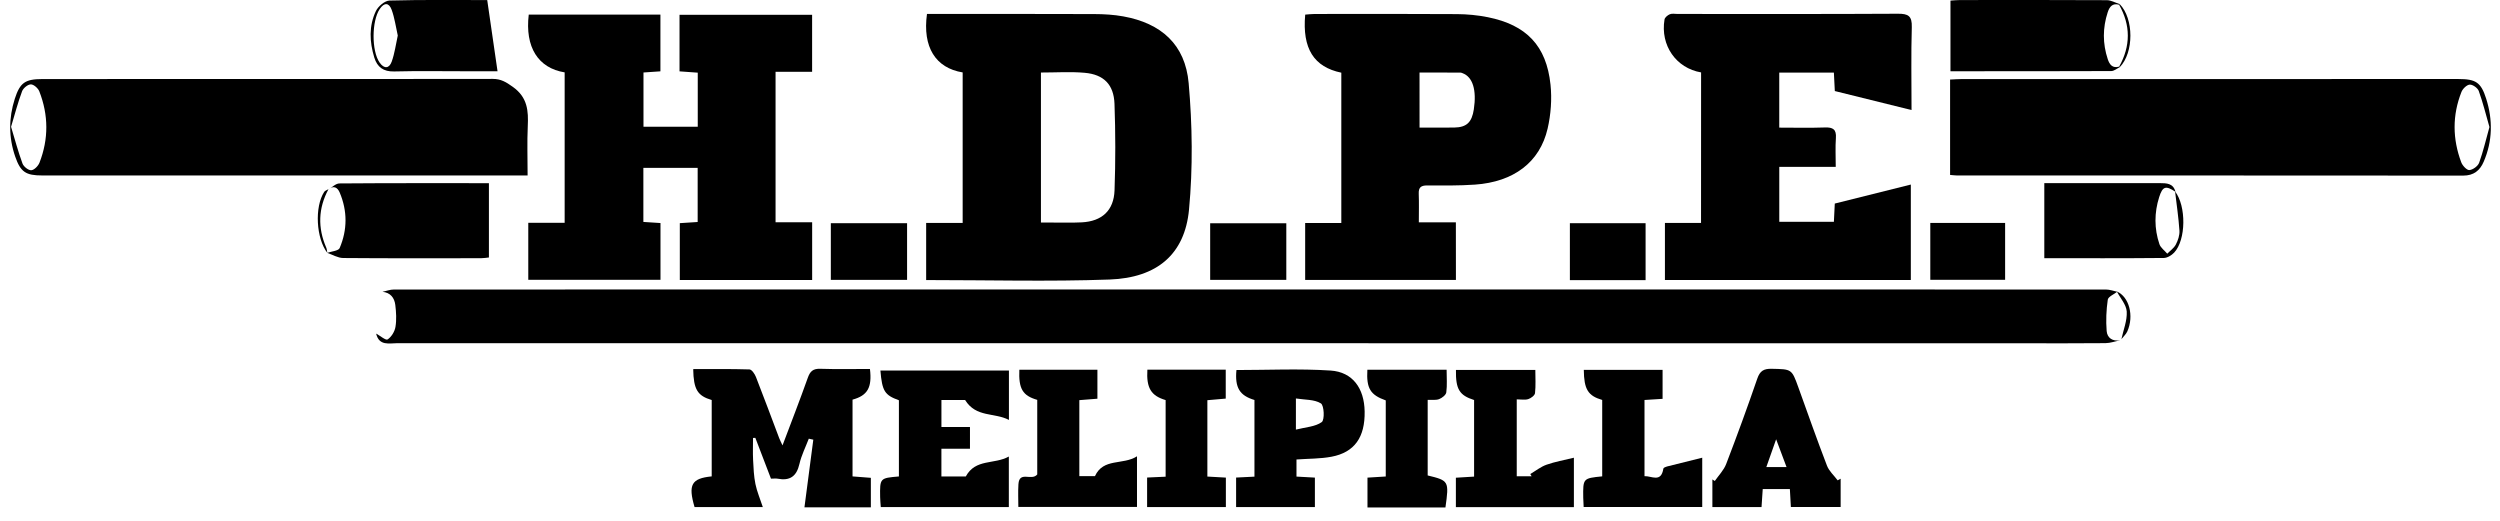 <?xml version="1.0" encoding="utf-8"?>
<!-- Generator: Adobe Illustrator 24.0.3, SVG Export Plug-In . SVG Version: 6.00 Build 0)  -->
<svg version="1.1" id="Capa_1" xmlns="http://www.w3.org/2000/svg" xmlns:xlink="http://www.w3.org/1999/xlink" x="0px" y="0px"
	 viewBox="0 0 1123 234.01" style="enable-background:new 0 0 1123 234.01;" xml:space="preserve">
<g>
	<path d="M171.81,131.08c1.71-0.36,3.42-1.03,5.13-1.03c256.35-0.05,512.7-0.04,769.05,0c1.69,0,3.38,0.65,5.07,1
		c-1.48,1.18-4.05,2.21-4.25,3.58c-0.67,4.62-0.87,9.4-0.5,14.05c0.25,3.15,2.7,4.79,6.12,4.16c-2.21,0.45-4.41,1.27-6.62,1.3
		c-12.48,0.13-24.97,0.06-37.46,0.06c-243.24,0-486.48,0.01-729.71-0.05c-3.7,0-8.37,1.39-9.68-4.31c1.77,0.96,4.34,3.16,5.14,2.64
		c1.72-1.12,3.19-3.53,3.54-5.61c0.54-3.21,0.33-6.64-0.07-9.91C177.18,133.77,175.37,131.43,171.81,131.08z"/>
	<path d="M364.82,125.78c-19.87,0-39.47,0-59.45,0c0-8.39,0-16.78,0-25.54c2.53-0.16,5.11-0.33,8.02-0.52c0-8.05,0-15.97,0-24.3
		c-8.02,0-16.05,0-24.39,0c0,7.98,0,15.9,0,24.27c2.43,0.16,4.86,0.31,7.69,0.5c0,8.36,0,16.75,0,25.49c-19.64,0-39.36,0-59.39,0
		c0-8.43,0-16.82,0-25.6c5.45,0,10.72,0,16.34,0c0-22.78,0-45.18,0-67.57c-11.93-1.93-17.87-11.35-16.13-25.94
		c19.56,0,39.15,0,59.15,0c0,8.41,0,16.78,0,25.47c-2.44,0.17-4.85,0.33-7.61,0.52c0,8.15,0,16.06,0,24.37c8.02,0,16.05,0,24.38,0
		c0-8.12,0-16.02,0-24.29c-2.82-0.2-5.39-0.39-8.19-0.59c0-8.49,0-16.76,0-25.4c19.81,0,39.53,0,59.56,0c0,8.41,0,16.66,0,25.6
		c-5.4,0-10.78,0-16.42,0c0,22.78,0,44.87,0,67.58c5.39,0,10.77,0,16.44,0C364.82,108.68,364.82,116.95,364.82,125.78z"/>
	<path d="M416.03,125.8c0-8.68,0-16.95,0-25.67c5.47,0,10.74,0,16.4,0c0-22.84,0-45.22,0-67.6c-12.18-1.98-18.09-11.41-16.03-26.26
		c1.52,0,3.14,0,4.75,0c23.5,0,46.99-0.05,70.49,0.05c4.32,0.02,8.69,0.27,12.93,1.04c17.02,3.06,27.84,12.61,29.38,29.98
		c1.66,18.82,1.93,38.02,0.16,56.81c-1.89,20.04-14.32,30.63-35.64,31.41C471.2,126.55,443.87,125.8,416.03,125.8z M467.59,32.58
		c0,22.74,0,44.94,0,67.39c1.73,0,3.05,0,4.38,0c4.66-0.02,9.33,0.15,13.97-0.09c9.02-0.47,14.39-5.28,14.71-14.36
		c0.46-12.96,0.45-25.96-0.02-38.91c-0.32-8.65-4.85-13.16-13.4-13.91C480.84,32.13,474.35,32.58,467.59,32.58z"/>
	<path d="M875.98,78.58c0-14.44,0-28.38,0-42.84c1.87-0.08,3.63-0.23,5.4-0.23c74.32-0.01,148.64-0.01,222.96-0.01
		c7.79,0,10.11,1.48,12.44,8.8c3.03,9.52,2.9,19.04-1.09,28.32c-1.71,3.99-4.49,6.26-9.22,6.26c-75.82-0.07-151.64-0.05-227.46-0.06
		C878.2,78.81,877.39,78.69,875.98,78.58z M1118.26,57.07c-1.57-5.5-2.91-10.93-4.79-16.18c-0.48-1.35-2.7-2.94-4.05-2.88
		c-1.32,0.06-3.16,1.84-3.73,3.28c-4.15,10.49-4.04,21.13-0.09,31.64c0.56,1.49,2.51,3.57,3.65,3.47c1.59-0.14,3.83-1.78,4.38-3.29
		C1115.47,68.02,1116.68,62.7,1118.26,57.07z"/>
	<path d="M237,78.83c-7.08,0-13.39,0-19.7,0c-66.1,0-132.21,0-198.31-0.01c-7.4,0-9.76-1.53-12.16-8.48
		C3.86,61.74,3.87,53,6.65,44.36c2.34-7.26,4.66-8.83,12.37-8.85c23.98-0.03,47.96-0.02,71.93-0.02c43.46,0,86.92,0.04,130.38-0.05
		c3.69-0.01,6.04,1.44,9.06,3.6c6.63,4.74,7.01,10.76,6.68,17.74C236.74,63.9,237,71.04,237,78.83z M4.97,56.96
		c1.69,5.58,3.16,11.13,5.13,16.49c0.51,1.39,2.65,3.1,3.94,3.02c1.33-0.08,3.14-1.94,3.71-3.42c4.13-10.64,4.06-21.4-0.09-32.01
		c-0.55-1.41-2.52-3.15-3.81-3.14c-1.36,0.01-3.41,1.68-3.93,3.09C8.03,46.05,6.67,51.3,4.97,56.96z"/>
	<path d="M764.13,32.53c-11.23-1.92-18.37-12.15-16.43-23.77c0.15-0.93,1.42-1.96,2.41-2.37c1-0.41,2.3-0.12,3.46-0.12
		c32.99,0,65.97,0.09,98.96-0.1c4.66-0.03,6.4,1,6.25,6.01c-0.36,12.13-0.12,24.28-0.12,37.25c-11.81-2.92-23.04-5.7-34.46-8.53
		c-0.14-2.71-0.27-5.34-0.42-8.28c-8.19,0-16.25,0-24.54,0c0,8.23,0,16.15,0,24.71c6.98,0,13.75,0.17,20.51-0.07
		c3.61-0.13,5.21,0.85,4.93,4.73c-0.3,4.11-0.07,8.27-0.07,12.96c-8.68,0-16.9,0-25.36,0c0,8.49,0,16.41,0,24.68
		c8.12,0,16.17,0,24.53,0c0.13-2.7,0.26-5.3,0.4-8.19c11.34-2.83,22.55-5.64,34.16-8.54c0,14.53,0,28.58,0,42.87
		c-36.87,0-73.46,0-110.46,0c0-8.39,0-16.78,0-25.62c5.3,0,10.56,0,16.22,0C764.13,77.3,764.13,54.92,764.13,32.53z"/>
	<path d="M654,125.74c-22.53,0-44.95,0-67.72,0c0-8.39,0-16.77,0-25.57c5.29,0,10.56,0,16.24,0c0-22.77,0-45.14,0-67.52
		c-12.33-2.55-17.6-10.82-16.22-26.08c1.36-0.1,2.79-0.29,4.23-0.29c21.32-0.02,42.64-0.09,63.95,0.06
		c4.63,0.03,9.34,0.48,13.88,1.39c17.32,3.49,26.3,12.83,28.13,30.28c0.68,6.49,0.17,13.39-1.3,19.76
		c-3.49,15.13-15.27,23.95-32.63,25.16c-7.12,0.5-14.29,0.4-21.44,0.37c-2.75-0.01-3.94,0.83-3.82,3.71
		c0.16,4.12,0.04,8.26,0.04,12.86c5.78,0,11.03,0,16.64,0C654,108.72,654,117.09,654,125.74z M637.66,57.31
		c5.41,0,10.53,0.07,15.65-0.02c5.51-0.1,7.85-2.36,8.73-8.14c1.33-8.73-0.49-14.6-5.07-16.28c-0.31-0.11-0.64-0.27-0.96-0.27
		c-6.06-0.02-12.12-0.01-18.36-0.01C637.66,40.98,637.66,48.88,637.66,57.31z"/>
	<path d="M346.32,215.01c-2.41-6.29-4.72-12.31-7.02-18.33c-0.35,0.02-0.69,0.03-1.04,0.05c0,3.28-0.13,6.57,0.03,9.85
		c0.18,3.63,0.33,7.3,1.05,10.84c0.69,3.38,2.09,6.61,3.32,10.36c-10.53,0-20.59,0-30.66,0c-2.95-10.04-1.42-12.89,7.7-13.79
		c0-11.4,0-22.84,0-34.3c-6.37-1.9-8.14-4.69-8.31-13.89c8.43,0,16.86-0.12,25.28,0.15c1.02,0.03,2.37,2.03,2.9,3.38
		c3.58,9.12,6.97,18.31,10.44,27.47c0.34,0.91,0.81,1.77,1.5,3.27c3.95-10.49,7.8-20.35,11.34-30.33c1.04-2.95,2.37-4.19,5.63-4.08
		c7.45,0.25,14.92,0.08,22.3,0.08c1.01,8.35-1.08,11.93-7.82,13.78c0,11.37,0,22.79,0,34.48c2.8,0.22,5.38,0.42,8.23,0.64
		c0,4.52,0,8.76,0,13.24c-10.29,0-20.41,0-29.83,0c1.32-10.07,2.65-20.23,3.98-30.38c-0.68-0.15-1.35-0.29-2.03-0.44
		c-1.43,3.77-3.31,7.45-4.2,11.34c-1.28,5.62-4.33,7.7-9.85,6.62C348.48,214.88,347.63,215.01,346.32,215.01z"/>
	<path d="M453.21,166.43c0,7.16,0,14.22,0,22.2c-6.49-3.41-14.77-0.98-19.69-8.96c-2.7,0-6.48,0-10.63,0c0,4.01,0,7.77,0,12.13
		c4.12,0,8.33,0,12.82,0c0,3.5,0,6.39,0,9.78c-4.28,0-8.38,0-12.83,0c0,4.37,0,8.25,0,12.44c3.97,0,7.73,0,10.96,0
		c4.38-8.08,12.78-5.28,19.33-8.95c0,8.21,0,15.26,0,22.69c-19.11,0-38.15,0-57.52,0c-0.1-1.56-0.27-3.01-0.29-4.47
		c-0.13-8.54-0.12-8.54,8.43-9.27c0-11.35,0-22.75,0-34.22c-6.4-2.34-7.53-4.05-8.31-13.37
		C414.6,166.43,433.67,166.43,453.21,166.43z"/>
	<path d="M555.26,214.52c2.97-0.15,5.43-0.27,8.24-0.41c0-11.59,0-23,0-34.44c-6.66-1.97-8.85-5.54-8.09-13.45
		c14.09,0,28.24-0.69,42.28,0.23c9.95,0.65,15.13,8,15.31,18.35c0.2,11.6-4.53,18.4-14.88,20.36c-5.01,0.95-10.23,0.84-15.74,1.24
		c0,2.37,0,4.9,0,7.68c2.73,0.15,5.33,0.3,8.27,0.46c0,4.41,0,8.64,0,13.22c-11.67,0-23.38,0-35.39,0
		C555.26,223.47,555.26,219.23,555.26,214.52z M582.12,192.98c4.4-1.12,8.71-1.28,11.61-3.38c1.36-0.98,1.08-7.49-0.39-8.4
		c-2.96-1.84-7.23-1.57-11.22-2.21C582.12,183.92,582.12,187.56,582.12,192.98z"/>
	<path d="M147.51,85.08c1.65-0.93,3.29-2.66,4.95-2.68c22.26-0.18,44.52-0.12,67.16-0.12c0,11.23,0,22.1,0,33.38
		c-1.07,0.1-2.33,0.33-3.59,0.33c-20.62,0.02-41.24,0.09-61.86-0.09c-2.41-0.02-4.81-1.51-7.21-2.31c1.94-0.69,5.06-0.88,5.61-2.16
		c3.5-8.2,3.53-16.65,0.02-24.95C151.59,84.13,149.85,83.2,147.51,85.08z"/>
	<path d="M952.18,30.19c-1.27,0.6-2.53,1.73-3.8,1.73c-23.94,0.1-47.89,0.08-72.23,0.08c0-10.64,0-21,0-31.73
		c1.42-0.09,2.87-0.25,4.31-0.25c21.97-0.02,43.93-0.06,65.9,0.06c1.94,0.01,3.87,1.15,5.81,1.76l-0.28,0.28
		c-2.99-0.82-4.3,0.93-5.1,3.38c-2.3,7.03-2.31,14.06,0.02,21.09c0.82,2.47,2.13,4.17,5.1,3.34
		C951.92,29.93,952.18,30.19,952.18,30.19z"/>
	<path d="M826.82,215.03c0,4.11,0,8.23,0,12.72c-7.32,0-14.55,0-22.36,0c-0.14-2.47-0.28-5.05-0.45-8.06c-3.97,0-7.83,0-12.19,0
		c-0.17,2.59-0.34,5.16-0.54,8.08c-7.4,0-14.6,0-22.08,0c0-4.2,0-8.3,0-12.41c0.36,0.23,0.73,0.46,1.09,0.7
		c1.73-2.52,4.03-4.83,5.1-7.61c4.88-12.71,9.56-25.5,13.98-38.37c1.2-3.49,2.92-4.49,6.44-4.42c9.04,0.19,9.02,0.03,12.04,8.42
		c4.22,11.71,8.35,23.46,12.82,35.08c0.94,2.46,3.17,4.42,4.81,6.61C825.92,215.52,826.37,215.28,826.82,215.03z M802.52,209.82
		c-1.5-4.01-2.85-7.6-4.68-12.5c-1.75,4.95-3.02,8.56-4.41,12.5C796.47,209.82,798.93,209.82,802.52,209.82z"/>
	<path d="M465.93,179.62c-6.56-1.9-8.41-4.95-8.04-13.55c11.55,0,23.12,0,35.07,0c0,4.31,0,8.52,0,13.03
		c-2.73,0.22-5.31,0.42-8.12,0.64c0,11.45,0,22.56,0,34.13c2.41,0,4.8,0,7.02,0c3.79-8.25,12.54-4.85,18.88-8.9
		c0,8.18,0,15.26,0,22.74c-17.45,0-34.99,0-53.3,0c0-3.36-0.18-6.8,0.04-10.21c0.4-6.16,5.93-1.29,8.45-4.38
		C465.93,202.59,465.93,191.31,465.93,179.62z"/>
	<path d="M711.38,227.74c-0.07-1.55-0.17-2.84-0.19-4.14c-0.12-8.75-0.12-8.75,8.52-9.62c0-11.41,0-22.85,0-34.32
		c-6.38-1.88-8.17-4.72-8.27-13.53c11.72,0,23.43,0,35.39,0c0,4.41,0,8.65,0,13.03c-2.75,0.17-5.21,0.33-8.12,0.51
		c0,11.34,0,22.55,0,34.22c3.21-0.14,7.46,3.07,8.47-3.38c0.06-0.4,1.01-0.81,1.61-0.96c5.12-1.31,10.26-2.57,15.85-3.95
		c0,7.63,0,14.7,0,22.15C747.17,227.74,729.61,227.74,711.38,227.74z"/>
	<path d="M653.98,227.81c0-4.41,0-8.51,0-13.22c2.67-0.16,5.23-0.32,8.18-0.5c0-11.57,0-22.96,0-34.4c-6.6-2.11-8.29-4.8-8.15-13.51
		c11.66,0,23.34,0,35.66,0c0,3.54,0.24,7.01-0.14,10.41c-0.12,1.03-1.81,2.31-3.03,2.69c-1.49,0.47-3.23,0.11-5.18,0.11
		c0,11.69,0,22.92,0,34.54c2.2,0,4.44,0,6.68,0c-0.2-0.33-0.4-0.67-0.6-1c2.43-1.43,4.71-3.27,7.32-4.19
		c3.84-1.35,7.9-2.05,12.27-3.13c0,7.73,0,14.81,0,22.2C689.39,227.81,671.99,227.81,653.98,227.81z"/>
	<path d="M977.04,85.99c5.08,6.58,4.96,21.79-0.42,27.49c-1.15,1.22-3.08,2.39-4.67,2.4c-17.78,0.17-35.57,0.11-53.65,0.11
		c0-11.25,0-22.15,0-33.72c1.84,0,3.62,0,5.39,0c15.49,0,30.97,0,46.46-0.01c3.08,0,6.11,0.06,7.06,3.9
		c-4.33-2.9-5.76-2.52-7.31,2.38c-2.22,7.01-2.25,14.14,0.1,21.11c0.56,1.65,2.32,2.88,3.53,4.31c1.32-1.36,3.02-2.53,3.86-4.14
		c0.97-1.86,1.74-4.16,1.61-6.2C978.61,97.72,977.73,91.86,977.04,85.99z"/>
	<path d="M649.29,227.96c-11.71,0-23.17,0-35.02,0c0-4.44,0-8.78,0-13.41c2.8-0.17,5.38-0.34,8.21-0.51c0-11.63,0-22.89,0-34.18
		c-6.94-2.47-8.75-5.39-8.26-13.77c11.68,0,23.37,0,35.6,0c0,3.62,0.29,6.94-0.15,10.17c-0.16,1.17-1.9,2.51-3.21,3.02
		c-1.44,0.56-3.22,0.26-5.15,0.35c0,11.48,0,22.71,0,33.94C650.84,215.89,650.96,216.1,649.29,227.96z"/>
	<path d="M515.28,214.51c3.03-0.14,5.5-0.25,8.32-0.38c0-11.54,0-22.95,0-34.41c-6.54-1.94-8.7-5.4-8.2-13.68
		c11.58,0,23.18,0,35.2,0c0,4.14,0,8.36,0,13.01c-2.58,0.22-5.29,0.46-8.25,0.72c0,11.48,0,22.72,0,34.3
		c2.8,0.16,5.39,0.3,8.31,0.47c0,4.43,0,8.66,0,13.24c-11.69,0-23.39,0-35.38,0C515.28,223.42,515.28,219.19,515.28,214.51z"/>
	<path d="M218.86,0.03c1.59,10.97,3.07,21.22,4.63,31.98c-3.94,0-8.97,0-14,0c-10.81,0-21.62-0.19-32.43,0.09
		c-4.82,0.12-7.6-1.93-8.92-6.22c-2.15-7.03-2.49-14.2,0.71-20.91c1.02-2.13,3.99-4.66,6.13-4.72
		C189.75-0.16,204.53,0.03,218.86,0.03z M178.68,15.96c-0.9-3.95-1.41-7.92-2.76-11.59c-1.17-3.17-3.28-3.4-5.37-0.29
		c-3.6,5.37-3.69,18.79-0.04,24.01c2.11,3.01,4.34,2.69,5.46-0.45C177.29,23.96,177.79,19.99,178.68,15.96z"/>
	<path d="M577.81,100.28c0,8.65,0,16.9,0,25.44c-11.41,0-22.62,0-34.2,0c0-8.39,0-16.76,0-25.44
		C554.95,100.28,566.15,100.28,577.81,100.28z"/>
	<path d="M705.19,125.84c0-8.77,0-17.02,0-25.57c11.39,0,22.59,0,34.01,0c0,8.6,0,17,0,25.57
		C727.81,125.84,716.72,125.84,705.19,125.84z"/>
	<path d="M373.21,125.72c0-8.67,0-16.93,0-25.47c11.43,0,22.66,0,34.25,0c0,8.44,0,16.81,0,25.47
		C396.08,125.72,384.86,125.72,373.21,125.72z"/>
	<path d="M867.09,100.13c11.33,0,22.28,0,33.61,0c0,8.48,0,16.87,0,25.57c-11.05,0-22.13,0-33.61,0
		C867.09,117.35,867.09,108.98,867.09,100.13z"/>
	<path d="M952.17,1.84c6.4,6.54,6.41,21.81,0.01,28.35c0,0-0.26-0.26-0.26-0.26c5.18-9.27,5.21-18.54-0.03-27.81L952.17,1.84z"/>
	<path d="M147.56,84.97c-4.62,8.58-4.88,17.33-1.02,26.25c0.31,0.72,0.34,1.57,0.49,2.36c-5.03-6.49-5.79-20.62-1.4-27.39
		C146.01,85.61,146.91,85.37,147.56,84.97z"/>
	<path d="M952.94,152.33c0.89-4.13,2.62-8.3,2.39-12.37c-0.18-3.08-2.87-6.02-4.44-9.02c5.5,2.33,7.82,10.92,4.7,17.93
		C955.01,150.16,953.84,151.18,952.94,152.33z"/>
</g>
</svg>
